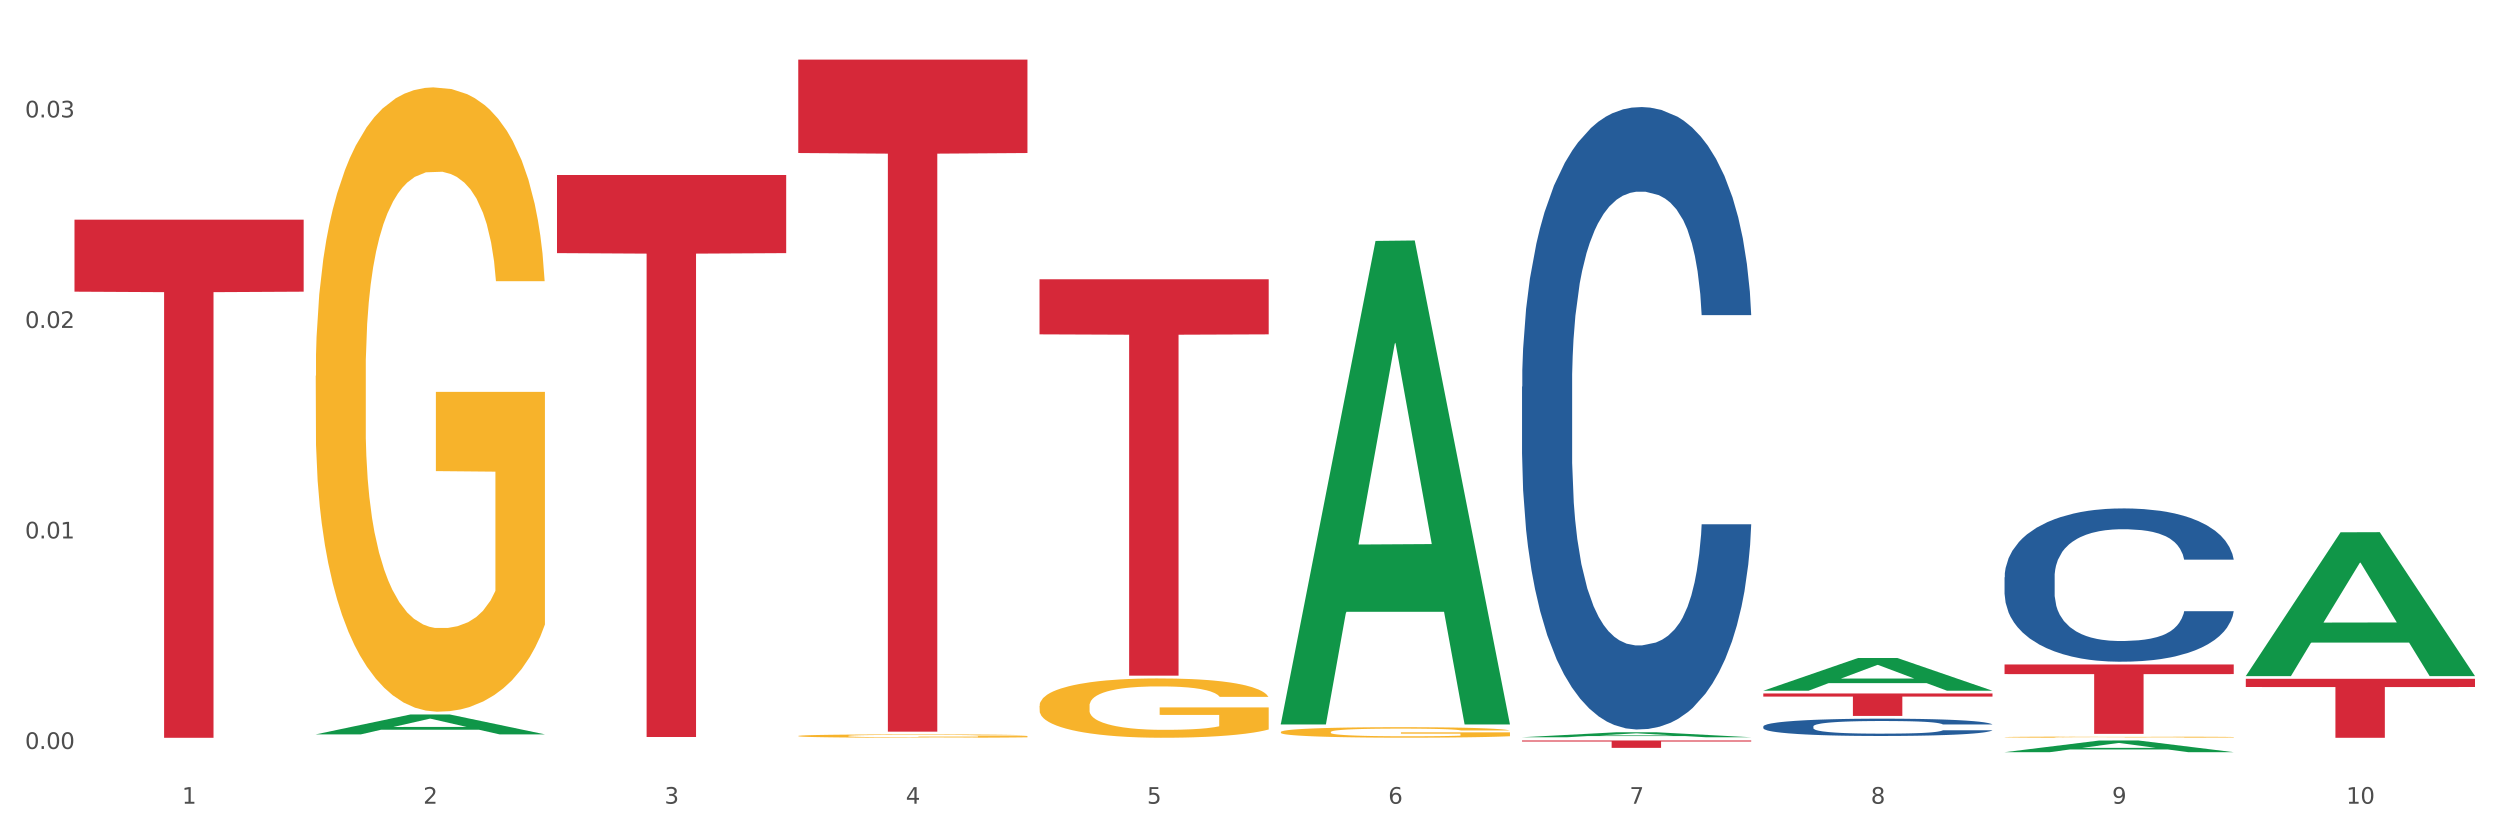 <?xml version="1.0" encoding="utf-8" standalone="no"?>
<!DOCTYPE svg PUBLIC "-//W3C//DTD SVG 1.1//EN"
  "http://www.w3.org/Graphics/SVG/1.1/DTD/svg11.dtd">
<svg xmlns:xlink="http://www.w3.org/1999/xlink" width="1080pt" height="360pt" viewBox="0 0 1080 360" xmlns="http://www.w3.org/2000/svg" version="1.1">
 <rect x="0" y="0" width="1080" height="360" fill="#333333" stroke="none"/>
 <defs>
  <style type="text/css">*{stroke-linejoin: round; stroke-linecap: butt}</style>
 </defs>
 <g id="figure_1">
  <g id="patch_1">
   <path d="M 0 360 
L 1080 360 
L 1080 0 
L 0 0 
z
" style="fill: #ffffff; stroke: #ffffff; stroke-linejoin: miter"/>
  </g>
  <g id="axes_1">
   <g id="matplotlib.axis_1">
    <g id="xtick_1">
     <g id="text_1">
      <!-- 1 -->
      <g style="fill: #4d4d4d" transform="translate(78.627 347.204) scale(0.096 -0.096)">
       <defs>
        <path id="DejaVuSans-31" d="M 794 531 
L 1825 531 
L 1825 4091 
L 703 3866 
L 703 4441 
L 1819 4666 
L 2450 4666 
L 2450 531 
L 3481 531 
L 3481 0 
L 794 0 
L 794 531 
z
" transform="scale(0.016)"/>
       </defs>
       <use xlink:href="#DejaVuSans-31"/>
      </g>
     </g>
    </g>
    <g id="xtick_2">
     <g id="text_2">
      <!-- 2 -->
      <g style="fill: #4d4d4d" transform="translate(182.851 347.204) scale(0.096 -0.096)">
       <defs>
        <path id="DejaVuSans-32" d="M 1228 531 
L 3431 531 
L 3431 0 
L 469 0 
L 469 531 
Q 828 903 1448 1529 
Q 2069 2156 2228 2338 
Q 2531 2678 2651 2914 
Q 2772 3150 2772 3378 
Q 2772 3750 2511 3984 
Q 2250 4219 1831 4219 
Q 1534 4219 1204 4116 
Q 875 4013 500 3803 
L 500 4441 
Q 881 4594 1212 4672 
Q 1544 4750 1819 4750 
Q 2544 4750 2975 4387 
Q 3406 4025 3406 3419 
Q 3406 3131 3298 2873 
Q 3191 2616 2906 2266 
Q 2828 2175 2409 1742 
Q 1991 1309 1228 531 
z
" transform="scale(0.016)"/>
       </defs>
       <use xlink:href="#DejaVuSans-32"/>
      </g>
     </g>
    </g>
    <g id="xtick_3">
     <g id="text_3">
      <!-- 3 -->
      <g style="fill: #4d4d4d" transform="translate(287.074 347.204) scale(0.096 -0.096)">
       <defs>
        <path id="DejaVuSans-33" d="M 2597 2516 
Q 3050 2419 3304 2112 
Q 3559 1806 3559 1356 
Q 3559 666 3084 287 
Q 2609 -91 1734 -91 
Q 1441 -91 1130 -33 
Q 819 25 488 141 
L 488 750 
Q 750 597 1062 519 
Q 1375 441 1716 441 
Q 2309 441 2620 675 
Q 2931 909 2931 1356 
Q 2931 1769 2642 2001 
Q 2353 2234 1838 2234 
L 1294 2234 
L 1294 2753 
L 1863 2753 
Q 2328 2753 2575 2939 
Q 2822 3125 2822 3475 
Q 2822 3834 2567 4026 
Q 2313 4219 1838 4219 
Q 1578 4219 1281 4162 
Q 984 4106 628 3988 
L 628 4550 
Q 988 4650 1302 4700 
Q 1616 4750 1894 4750 
Q 2613 4750 3031 4423 
Q 3450 4097 3450 3541 
Q 3450 3153 3228 2886 
Q 3006 2619 2597 2516 
z
" transform="scale(0.016)"/>
       </defs>
       <use xlink:href="#DejaVuSans-33"/>
      </g>
     </g>
    </g>
    <g id="xtick_4">
     <g id="text_4">
      <!-- 4 -->
      <g style="fill: #4d4d4d" transform="translate(391.298 347.204) scale(0.096 -0.096)">
       <defs>
        <path id="DejaVuSans-34" d="M 2419 4116 
L 825 1625 
L 2419 1625 
L 2419 4116 
z
M 2253 4666 
L 3047 4666 
L 3047 1625 
L 3713 1625 
L 3713 1100 
L 3047 1100 
L 3047 0 
L 2419 0 
L 2419 1100 
L 313 1100 
L 313 1709 
L 2253 4666 
z
" transform="scale(0.016)"/>
       </defs>
       <use xlink:href="#DejaVuSans-34"/>
      </g>
     </g>
    </g>
    <g id="xtick_5">
     <g id="text_5">
      <!-- 5 -->
      <g style="fill: #4d4d4d" transform="translate(495.522 347.204) scale(0.096 -0.096)">
       <defs>
        <path id="DejaVuSans-35" d="M 691 4666 
L 3169 4666 
L 3169 4134 
L 1269 4134 
L 1269 2991 
Q 1406 3038 1543 3061 
Q 1681 3084 1819 3084 
Q 2600 3084 3056 2656 
Q 3513 2228 3513 1497 
Q 3513 744 3044 326 
Q 2575 -91 1722 -91 
Q 1428 -91 1123 -41 
Q 819 9 494 109 
L 494 744 
Q 775 591 1075 516 
Q 1375 441 1709 441 
Q 2250 441 2565 725 
Q 2881 1009 2881 1497 
Q 2881 1984 2565 2268 
Q 2250 2553 1709 2553 
Q 1456 2553 1204 2497 
Q 953 2441 691 2322 
L 691 4666 
z
" transform="scale(0.016)"/>
       </defs>
       <use xlink:href="#DejaVuSans-35"/>
      </g>
     </g>
    </g>
    <g id="xtick_6">
     <g id="text_6">
      <!-- 6 -->
      <g style="fill: #4d4d4d" transform="translate(599.745 347.204) scale(0.096 -0.096)">
       <defs>
        <path id="DejaVuSans-36" d="M 2113 2584 
Q 1688 2584 1439 2293 
Q 1191 2003 1191 1497 
Q 1191 994 1439 701 
Q 1688 409 2113 409 
Q 2538 409 2786 701 
Q 3034 994 3034 1497 
Q 3034 2003 2786 2293 
Q 2538 2584 2113 2584 
z
M 3366 4563 
L 3366 3988 
Q 3128 4100 2886 4159 
Q 2644 4219 2406 4219 
Q 1781 4219 1451 3797 
Q 1122 3375 1075 2522 
Q 1259 2794 1537 2939 
Q 1816 3084 2150 3084 
Q 2853 3084 3261 2657 
Q 3669 2231 3669 1497 
Q 3669 778 3244 343 
Q 2819 -91 2113 -91 
Q 1303 -91 875 529 
Q 447 1150 447 2328 
Q 447 3434 972 4092 
Q 1497 4750 2381 4750 
Q 2619 4750 2861 4703 
Q 3103 4656 3366 4563 
z
" transform="scale(0.016)"/>
       </defs>
       <use xlink:href="#DejaVuSans-36"/>
      </g>
     </g>
    </g>
    <g id="xtick_7">
     <g id="text_7">
      <!-- 7 -->
      <g style="fill: #4d4d4d" transform="translate(703.969 347.204) scale(0.096 -0.096)">
       <defs>
        <path id="DejaVuSans-37" d="M 525 4666 
L 3525 4666 
L 3525 4397 
L 1831 0 
L 1172 0 
L 2766 4134 
L 525 4134 
L 525 4666 
z
" transform="scale(0.016)"/>
       </defs>
       <use xlink:href="#DejaVuSans-37"/>
      </g>
     </g>
    </g>
    <g id="xtick_8">
     <g id="text_8">
      <!-- 8 -->
      <g style="fill: #4d4d4d" transform="translate(808.193 347.204) scale(0.096 -0.096)">
       <defs>
        <path id="DejaVuSans-38" d="M 2034 2216 
Q 1584 2216 1326 1975 
Q 1069 1734 1069 1313 
Q 1069 891 1326 650 
Q 1584 409 2034 409 
Q 2484 409 2743 651 
Q 3003 894 3003 1313 
Q 3003 1734 2745 1975 
Q 2488 2216 2034 2216 
z
M 1403 2484 
Q 997 2584 770 2862 
Q 544 3141 544 3541 
Q 544 4100 942 4425 
Q 1341 4750 2034 4750 
Q 2731 4750 3128 4425 
Q 3525 4100 3525 3541 
Q 3525 3141 3298 2862 
Q 3072 2584 2669 2484 
Q 3125 2378 3379 2068 
Q 3634 1759 3634 1313 
Q 3634 634 3220 271 
Q 2806 -91 2034 -91 
Q 1263 -91 848 271 
Q 434 634 434 1313 
Q 434 1759 690 2068 
Q 947 2378 1403 2484 
z
M 1172 3481 
Q 1172 3119 1398 2916 
Q 1625 2713 2034 2713 
Q 2441 2713 2670 2916 
Q 2900 3119 2900 3481 
Q 2900 3844 2670 4047 
Q 2441 4250 2034 4250 
Q 1625 4250 1398 4047 
Q 1172 3844 1172 3481 
z
" transform="scale(0.016)"/>
       </defs>
       <use xlink:href="#DejaVuSans-38"/>
      </g>
     </g>
    </g>
    <g id="xtick_9">
     <g id="text_9">
      <!-- 9 -->
      <g style="fill: #4d4d4d" transform="translate(912.416 347.204) scale(0.096 -0.096)">
       <defs>
        <path id="DejaVuSans-39" d="M 703 97 
L 703 672 
Q 941 559 1184 500 
Q 1428 441 1663 441 
Q 2288 441 2617 861 
Q 2947 1281 2994 2138 
Q 2813 1869 2534 1725 
Q 2256 1581 1919 1581 
Q 1219 1581 811 2004 
Q 403 2428 403 3163 
Q 403 3881 828 4315 
Q 1253 4750 1959 4750 
Q 2769 4750 3195 4129 
Q 3622 3509 3622 2328 
Q 3622 1225 3098 567 
Q 2575 -91 1691 -91 
Q 1453 -91 1209 -44 
Q 966 3 703 97 
z
M 1959 2075 
Q 2384 2075 2632 2365 
Q 2881 2656 2881 3163 
Q 2881 3666 2632 3958 
Q 2384 4250 1959 4250 
Q 1534 4250 1286 3958 
Q 1038 3666 1038 3163 
Q 1038 2656 1286 2365 
Q 1534 2075 1959 2075 
z
" transform="scale(0.016)"/>
       </defs>
       <use xlink:href="#DejaVuSans-39"/>
      </g>
     </g>
    </g>
    <g id="xtick_10">
     <g id="text_10">
      <!-- 10 -->
      <g style="fill: #4d4d4d" transform="translate(1013.586 347.204) scale(0.096 -0.096)">
       <defs>
        <path id="DejaVuSans-30" d="M 2034 4250 
Q 1547 4250 1301 3770 
Q 1056 3291 1056 2328 
Q 1056 1369 1301 889 
Q 1547 409 2034 409 
Q 2525 409 2770 889 
Q 3016 1369 3016 2328 
Q 3016 3291 2770 3770 
Q 2525 4250 2034 4250 
z
M 2034 4750 
Q 2819 4750 3233 4129 
Q 3647 3509 3647 2328 
Q 3647 1150 3233 529 
Q 2819 -91 2034 -91 
Q 1250 -91 836 529 
Q 422 1150 422 2328 
Q 422 3509 836 4129 
Q 1250 4750 2034 4750 
z
" transform="scale(0.016)"/>
       </defs>
       <use xlink:href="#DejaVuSans-31"/>
       <use xlink:href="#DejaVuSans-30" transform="translate(63.623 0)"/>
      </g>
     </g>
    </g>
    <g id="xtick_11"/>
    <g id="xtick_12"/>
    <g id="xtick_13"/>
    <g id="xtick_14"/>
    <g id="xtick_15"/>
    <g id="xtick_16"/>
    <g id="xtick_17"/>
    <g id="xtick_18"/>
    <g id="xtick_19"/>
   </g>
   <g id="matplotlib.axis_2">
    <g id="ytick_1">
     <g id="text_11">
      <!-- 0.00 -->
      <g style="fill: #4d4d4d" transform="translate(10.8 323.541) scale(0.096 -0.096)">
       <defs>
        <path id="DejaVuSans-2e" d="M 684 794 
L 1344 794 
L 1344 0 
L 684 0 
L 684 794 
z
" transform="scale(0.016)"/>
       </defs>
       <use xlink:href="#DejaVuSans-30"/>
       <use xlink:href="#DejaVuSans-2e" transform="translate(63.623 0)"/>
       <use xlink:href="#DejaVuSans-30" transform="translate(95.41 0)"/>
       <use xlink:href="#DejaVuSans-30" transform="translate(159.033 0)"/>
      </g>
     </g>
    </g>
    <g id="ytick_2">
     <g id="text_12">
      <!-- 0.01 -->
      <g style="fill: #4d4d4d" transform="translate(10.8 232.604) scale(0.096 -0.096)">
       <use xlink:href="#DejaVuSans-30"/>
       <use xlink:href="#DejaVuSans-2e" transform="translate(63.623 0)"/>
       <use xlink:href="#DejaVuSans-30" transform="translate(95.41 0)"/>
       <use xlink:href="#DejaVuSans-31" transform="translate(159.033 0)"/>
      </g>
     </g>
    </g>
    <g id="ytick_3">
     <g id="text_13">
      <!-- 0.02 -->
      <g style="fill: #4d4d4d" transform="translate(10.8 141.668) scale(0.096 -0.096)">
       <use xlink:href="#DejaVuSans-30"/>
       <use xlink:href="#DejaVuSans-2e" transform="translate(63.623 0)"/>
       <use xlink:href="#DejaVuSans-30" transform="translate(95.41 0)"/>
       <use xlink:href="#DejaVuSans-32" transform="translate(159.033 0)"/>
      </g>
     </g>
    </g>
    <g id="ytick_4">
     <g id="text_14">
      <!-- 0.03 -->
      <g style="fill: #4d4d4d" transform="translate(10.8 50.732) scale(0.096 -0.096)">
       <use xlink:href="#DejaVuSans-30"/>
       <use xlink:href="#DejaVuSans-2e" transform="translate(63.623 0)"/>
       <use xlink:href="#DejaVuSans-30" transform="translate(95.41 0)"/>
       <use xlink:href="#DejaVuSans-33" transform="translate(159.033 0)"/>
      </g>
     </g>
    </g>
    <g id="ytick_5"/>
    <g id="ytick_6"/>
    <g id="ytick_7"/>
   </g>
   <g id="PolyCollection_1">
    <path d="M 136.399 317.238 
L 136.501 317.23 
L 177.331 308.649 
L 194.275 308.64 
L 235.411 317.254 
L 215.813 317.254 
L 206.932 315.249 
L 164.775 315.249 
L 164.469 315.281 
L 155.895 317.254 
L 136.399 317.254 
L 136.399 317.238 
L 170.083 314.051 
L 201.624 314.043 
L 186.007 310.476 
L 185.803 310.46 
L 185.599 310.485 
L 169.981 314.043 
L 170.083 314.051 
L 136.399 317.238 
z
" clip-path="url(#pc85b52cfca)" style="fill: #109648"/>
    <path d="M 449.069 304.926 
L 449.186 304.903 
L 449.186 304.06 
L 449.42 303.334 
L 450.589 301.578 
L 452.343 300.126 
L 453.628 299.354 
L 454.914 298.721 
L 456.434 298.089 
L 458.304 297.434 
L 461.694 296.474 
L 463.799 295.982 
L 466.37 295.467 
L 471.046 294.718 
L 474.436 294.296 
L 477.943 293.945 
L 483.671 293.523 
L 487.412 293.336 
L 491.386 293.196 
L 496.179 293.102 
L 499.803 293.079 
L 507.752 293.149 
L 514.532 293.36 
L 517.805 293.523 
L 522.014 293.804 
L 524.235 293.992 
L 527.859 294.366 
L 531.599 294.858 
L 534.171 295.28 
L 538.029 296.076 
L 540.951 296.872 
L 543.64 297.855 
L 545.043 298.534 
L 546.095 299.166 
L 547.03 299.892 
L 547.965 301.039 
L 526.923 301.039 
L 526.105 300.22 
L 524.819 299.447 
L 522.949 298.698 
L 521.312 298.23 
L 518.507 297.644 
L 515.935 297.27 
L 513.246 296.989 
L 509.973 296.755 
L 507.401 296.638 
L 503.778 296.544 
L 496.647 296.567 
L 491.854 296.755 
L 488.581 296.989 
L 486.477 297.199 
L 484.606 297.434 
L 482.502 297.761 
L 480.047 298.253 
L 478.294 298.698 
L 476.54 299.26 
L 475.138 299.822 
L 473.852 300.477 
L 472.8 301.18 
L 471.981 301.906 
L 471.28 302.795 
L 470.696 304.27 
L 470.696 307.478 
L 470.929 308.204 
L 471.514 309.164 
L 472.215 309.89 
L 473.384 310.756 
L 474.436 311.341 
L 476.424 312.184 
L 478.645 312.887 
L 480.398 313.332 
L 482.152 313.706 
L 485.191 314.221 
L 488.581 314.643 
L 491.503 314.9 
L 495.478 315.134 
L 498.167 315.228 
L 500.505 315.275 
L 506.232 315.275 
L 510.324 315.205 
L 514.883 315.041 
L 518.39 314.83 
L 521.312 314.573 
L 524.585 314.151 
L 526.69 313.753 
L 526.69 308.86 
L 500.972 308.836 
L 500.972 305.582 
L 548.082 305.582 
L 548.082 315.134 
L 546.095 315.626 
L 543.874 316.071 
L 541.536 316.469 
L 538.029 316.961 
L 533.82 317.429 
L 530.08 317.757 
L 526.105 318.038 
L 521.429 318.295 
L 515.351 318.529 
L 511.61 318.623 
L 506.934 318.693 
L 501.44 318.717 
L 496.647 318.67 
L 491.971 318.553 
L 487.061 318.342 
L 482.268 318.038 
L 478.645 317.733 
L 475.021 317.359 
L 471.163 316.867 
L 468.124 316.399 
L 465.786 315.977 
L 463.214 315.439 
L 460.409 314.736 
L 458.304 314.104 
L 456.434 313.449 
L 454.447 312.606 
L 453.044 311.88 
L 451.641 310.967 
L 450.823 310.288 
L 449.888 309.234 
L 449.186 307.759 
L 449.069 304.926 
z
" clip-path="url(#pc85b52cfca)" style="fill: #f7b32b"/>
    <path d="M 553.293 316.243 
L 553.41 316.239 
L 553.41 316.09 
L 553.644 315.962 
L 554.813 315.652 
L 556.566 315.396 
L 557.852 315.259 
L 559.138 315.147 
L 560.658 315.036 
L 562.528 314.92 
L 565.918 314.75 
L 568.022 314.664 
L 570.594 314.573 
L 575.27 314.44 
L 578.66 314.366 
L 582.167 314.304 
L 587.895 314.229 
L 591.636 314.196 
L 595.61 314.171 
L 600.403 314.155 
L 604.027 314.151 
L 611.976 314.163 
L 618.756 314.2 
L 622.029 314.229 
L 626.237 314.279 
L 628.458 314.312 
L 632.082 314.378 
L 635.823 314.465 
L 638.395 314.539 
L 642.252 314.68 
L 645.175 314.821 
L 647.863 314.994 
L 649.266 315.114 
L 650.318 315.226 
L 651.253 315.354 
L 652.189 315.557 
L 631.147 315.557 
L 630.329 315.412 
L 629.043 315.276 
L 627.173 315.143 
L 625.536 315.061 
L 622.73 314.957 
L 620.159 314.891 
L 617.47 314.841 
L 614.197 314.8 
L 611.625 314.779 
L 608.001 314.763 
L 600.87 314.767 
L 596.078 314.8 
L 592.805 314.841 
L 590.7 314.879 
L 588.83 314.92 
L 586.726 314.978 
L 584.271 315.065 
L 582.518 315.143 
L 580.764 315.243 
L 579.361 315.342 
L 578.075 315.458 
L 577.023 315.582 
L 576.205 315.71 
L 575.504 315.867 
L 574.919 316.128 
L 574.919 316.694 
L 575.153 316.822 
L 575.737 316.992 
L 576.439 317.12 
L 577.608 317.273 
L 578.66 317.377 
L 580.647 317.526 
L 582.868 317.65 
L 584.622 317.728 
L 586.375 317.794 
L 589.415 317.885 
L 592.805 317.96 
L 595.727 318.005 
L 599.702 318.047 
L 602.39 318.063 
L 604.728 318.072 
L 610.456 318.072 
L 614.548 318.059 
L 619.107 318.03 
L 622.613 317.993 
L 625.536 317.947 
L 628.809 317.873 
L 630.913 317.803 
L 630.913 316.938 
L 605.196 316.934 
L 605.196 316.359 
L 652.306 316.359 
L 652.306 318.047 
L 650.318 318.134 
L 648.097 318.212 
L 645.759 318.282 
L 642.252 318.369 
L 638.044 318.452 
L 634.303 318.51 
L 630.329 318.56 
L 625.653 318.605 
L 619.574 318.646 
L 615.833 318.663 
L 611.158 318.675 
L 605.663 318.68 
L 600.87 318.671 
L 596.195 318.651 
L 591.285 318.613 
L 586.492 318.56 
L 582.868 318.506 
L 579.244 318.44 
L 575.387 318.353 
L 572.347 318.27 
L 570.009 318.196 
L 567.438 318.101 
L 564.632 317.976 
L 562.528 317.865 
L 560.658 317.749 
L 558.67 317.6 
L 557.268 317.472 
L 555.865 317.311 
L 555.047 317.191 
L 554.111 317.004 
L 553.41 316.744 
L 553.293 316.243 
z
" clip-path="url(#pc85b52cfca)" style="fill: #f7b32b"/>
    <path d="M 865.964 318.442 
L 866.081 318.441 
L 866.081 318.425 
L 866.315 318.41 
L 867.484 318.375 
L 869.237 318.346 
L 870.523 318.331 
L 871.809 318.318 
L 873.329 318.306 
L 875.199 318.293 
L 878.589 318.273 
L 880.693 318.264 
L 883.265 318.253 
L 887.941 318.238 
L 891.331 318.23 
L 894.838 318.223 
L 900.566 318.215 
L 904.306 318.211 
L 908.281 318.208 
L 913.074 318.206 
L 916.698 318.206 
L 924.647 318.207 
L 931.427 318.211 
L 934.7 318.215 
L 938.908 318.22 
L 941.129 318.224 
L 944.753 318.231 
L 948.494 318.241 
L 951.066 318.25 
L 954.923 318.266 
L 957.846 318.281 
L 960.534 318.301 
L 961.937 318.315 
L 962.989 318.327 
L 963.924 318.342 
L 964.859 318.364 
L 943.818 318.364 
L 943 318.348 
L 941.714 318.333 
L 939.843 318.318 
L 938.207 318.308 
L 935.401 318.297 
L 932.829 318.289 
L 930.141 318.284 
L 926.868 318.279 
L 924.296 318.277 
L 920.672 318.275 
L 913.541 318.275 
L 908.749 318.279 
L 905.475 318.284 
L 903.371 318.288 
L 901.501 318.293 
L 899.397 318.299 
L 896.942 318.309 
L 895.188 318.318 
L 893.435 318.329 
L 892.032 318.34 
L 890.746 318.353 
L 889.694 318.367 
L 888.876 318.382 
L 888.175 318.399 
L 887.59 318.429 
L 887.59 318.493 
L 887.824 318.507 
L 888.408 318.526 
L 889.11 318.541 
L 890.279 318.558 
L 891.331 318.57 
L 893.318 318.587 
L 895.539 318.601 
L 897.293 318.609 
L 899.046 318.617 
L 902.085 318.627 
L 905.475 318.636 
L 908.398 318.641 
L 912.372 318.645 
L 915.061 318.647 
L 917.399 318.648 
L 923.127 318.648 
L 927.218 318.647 
L 931.777 318.644 
L 935.284 318.639 
L 938.207 318.634 
L 941.48 318.626 
L 943.584 318.618 
L 943.584 318.52 
L 917.867 318.52 
L 917.867 318.455 
L 964.976 318.455 
L 964.976 318.645 
L 962.989 318.655 
L 960.768 318.664 
L 958.43 318.672 
L 954.923 318.682 
L 950.715 318.691 
L 946.974 318.698 
L 943 318.703 
L 938.324 318.708 
L 932.245 318.713 
L 928.504 318.715 
L 923.828 318.716 
L 918.334 318.717 
L 913.541 318.716 
L 908.865 318.714 
L 903.956 318.709 
L 899.163 318.703 
L 895.539 318.697 
L 891.915 318.69 
L 888.058 318.68 
L 885.018 318.671 
L 882.68 318.662 
L 880.109 318.651 
L 877.303 318.637 
L 875.199 318.625 
L 873.329 318.612 
L 871.341 318.595 
L 869.938 318.581 
L 868.536 318.562 
L 867.717 318.549 
L 866.782 318.528 
L 866.081 318.498 
L 865.964 318.442 
z
" clip-path="url(#pc85b52cfca)" style="fill: #f7b32b"/>
    <path d="M 32.175 94.901 
L 131.187 94.901 
L 131.187 126.004 
L 92.239 126.214 
L 92.239 318.717 
L 70.888 318.717 
L 70.888 126.214 
L 32.175 126.004 
L 32.175 95.111 
L 32.175 94.901 
z
" clip-path="url(#pc85b52cfca)" style="fill: #d62839"/>
    <path d="M 240.622 75.605 
L 339.635 75.605 
L 339.635 109.343 
L 300.687 109.571 
L 300.687 318.385 
L 279.336 318.385 
L 279.336 109.571 
L 240.622 109.343 
L 240.622 75.833 
L 240.622 75.605 
z
" clip-path="url(#pc85b52cfca)" style="fill: #d62839"/>
    <path d="M 344.846 25.759 
L 443.858 25.759 
L 443.858 66.105 
L 404.91 66.377 
L 404.91 316.082 
L 383.559 316.082 
L 383.559 66.377 
L 344.846 66.105 
L 344.846 26.032 
L 344.846 25.759 
z
" clip-path="url(#pc85b52cfca)" style="fill: #d62839"/>
    <path d="M 449.069 120.64 
L 548.082 120.64 
L 548.082 144.44 
L 509.134 144.601 
L 509.134 291.902 
L 487.783 291.902 
L 487.783 144.601 
L 449.069 144.44 
L 449.069 120.801 
L 449.069 120.64 
z
" clip-path="url(#pc85b52cfca)" style="fill: #d62839"/>
    <path d="M 657.517 319.893 
L 756.529 319.893 
L 756.529 320.334 
L 717.581 320.337 
L 717.581 323.065 
L 696.23 323.065 
L 696.23 320.337 
L 657.517 320.334 
L 657.517 319.896 
L 657.517 319.893 
z
" clip-path="url(#pc85b52cfca)" style="fill: #d62839"/>
    <path d="M 761.74 299.586 
L 860.753 299.586 
L 860.753 300.935 
L 821.805 300.944 
L 821.805 309.287 
L 800.454 309.287 
L 800.454 300.944 
L 761.74 300.935 
L 761.74 299.596 
L 761.74 299.586 
z
" clip-path="url(#pc85b52cfca)" style="fill: #d62839"/>
    <path d="M 865.964 287.044 
L 964.976 287.044 
L 964.976 291.211 
L 926.028 291.239 
L 926.028 317.029 
L 904.677 317.029 
L 904.677 291.239 
L 865.964 291.211 
L 865.964 287.072 
L 865.964 287.044 
z
" clip-path="url(#pc85b52cfca)" style="fill: #d62839"/>
    <path d="M 970.188 293.256 
L 1069.2 293.256 
L 1069.2 296.794 
L 1030.252 296.818 
L 1030.252 318.717 
L 1008.901 318.717 
L 1008.901 296.818 
L 970.188 296.794 
L 970.188 293.28 
L 970.188 293.256 
z
" clip-path="url(#pc85b52cfca)" style="fill: #d62839"/>
    <path d="M 865.964 249.393 
L 866.081 249.333 
L 866.081 247.639 
L 866.432 245.341 
L 867.719 241.106 
L 869.358 237.901 
L 872.167 234.15 
L 873.688 232.578 
L 875.678 230.823 
L 879.774 227.98 
L 884.456 225.561 
L 887.733 224.23 
L 890.19 223.383 
L 895.691 221.871 
L 898.851 221.206 
L 902.128 220.661 
L 904.937 220.298 
L 909.618 219.875 
L 913.364 219.694 
L 917.694 219.633 
L 921.322 219.694 
L 926.12 219.936 
L 933.143 220.661 
L 935.834 221.085 
L 939.463 221.811 
L 943.208 222.778 
L 946.251 223.746 
L 949.762 225.138 
L 953.39 226.952 
L 956.901 229.251 
L 959.359 231.368 
L 961.348 233.606 
L 963.104 236.328 
L 964.391 239.292 
L 964.976 241.772 
L 943.559 241.772 
L 942.974 239.534 
L 941.803 237.114 
L 940.633 235.481 
L 939.346 234.15 
L 937.356 232.638 
L 935.6 231.67 
L 932.674 230.521 
L 929.983 229.795 
L 927.759 229.372 
L 925.067 229.009 
L 919.332 228.646 
L 915.236 228.646 
L 912.661 228.767 
L 909.501 229.069 
L 906.81 229.493 
L 903.65 230.219 
L 901.192 231.005 
L 898.734 232.033 
L 897.33 232.759 
L 895.223 234.09 
L 893.819 235.179 
L 891.946 237.054 
L 890.893 238.384 
L 889.02 241.832 
L 888.201 244.373 
L 887.85 246.127 
L 887.616 248.063 
L 887.616 257.499 
L 888.318 261.733 
L 888.903 263.547 
L 889.839 265.604 
L 891.595 268.266 
L 894.17 270.867 
L 896.861 272.742 
L 899.085 273.891 
L 901.192 274.738 
L 903.298 275.403 
L 905.873 276.008 
L 907.98 276.371 
L 911.14 276.734 
L 914.885 276.915 
L 917.811 276.915 
L 923.78 276.613 
L 926.472 276.31 
L 929.046 275.887 
L 931.855 275.222 
L 934.079 274.496 
L 935.366 273.951 
L 937.473 272.802 
L 939.111 271.592 
L 940.516 270.201 
L 941.452 268.991 
L 942.505 267.177 
L 943.325 265.12 
L 943.559 264.031 
L 964.976 264.031 
L 964.508 266.209 
L 963.689 268.326 
L 962.05 271.169 
L 960.763 272.802 
L 958.773 274.798 
L 956.667 276.492 
L 953.741 278.367 
L 951.049 279.758 
L 948.24 280.968 
L 945.197 282.057 
L 939.697 283.569 
L 937.707 283.992 
L 933.494 284.718 
L 930.217 285.142 
L 925.418 285.565 
L 920.503 285.807 
L 915.353 285.868 
L 910.789 285.747 
L 905.756 285.384 
L 902.596 285.021 
L 899.085 284.476 
L 894.989 283.63 
L 891.127 282.601 
L 887.499 281.391 
L 884.105 280 
L 880.945 278.428 
L 876.848 275.827 
L 873.805 273.286 
L 871.582 270.927 
L 870.06 268.931 
L 868.539 266.39 
L 867.719 264.636 
L 866.432 260.402 
L 865.964 256.47 
L 865.964 249.393 
z
" clip-path="url(#pc85b52cfca)" style="fill: #255c99"/>
    <path d="M 761.74 313.824 
L 761.857 313.817 
L 761.857 313.626 
L 762.208 313.366 
L 763.496 312.888 
L 765.134 312.526 
L 767.943 312.103 
L 769.465 311.925 
L 771.454 311.727 
L 775.551 311.406 
L 780.232 311.133 
L 783.509 310.983 
L 785.967 310.887 
L 791.467 310.716 
L 794.627 310.641 
L 797.904 310.58 
L 800.713 310.539 
L 805.395 310.491 
L 809.14 310.47 
L 813.47 310.464 
L 817.098 310.47 
L 821.897 310.498 
L 828.919 310.58 
L 831.611 310.628 
L 835.239 310.71 
L 838.984 310.819 
L 842.027 310.928 
L 845.538 311.085 
L 849.166 311.29 
L 852.677 311.55 
L 855.135 311.789 
L 857.125 312.041 
L 858.88 312.349 
L 860.168 312.683 
L 860.753 312.964 
L 839.335 312.964 
L 838.75 312.711 
L 837.58 312.438 
L 836.409 312.253 
L 835.122 312.103 
L 833.132 311.932 
L 831.377 311.823 
L 828.451 311.693 
L 825.759 311.611 
L 823.535 311.563 
L 820.843 311.522 
L 815.109 311.481 
L 811.012 311.481 
L 808.438 311.495 
L 805.278 311.529 
L 802.586 311.577 
L 799.426 311.659 
L 796.968 311.748 
L 794.51 311.864 
L 793.106 311.946 
L 790.999 312.096 
L 789.595 312.219 
L 787.722 312.431 
L 786.669 312.581 
L 784.796 312.97 
L 783.977 313.257 
L 783.626 313.455 
L 783.392 313.674 
L 783.392 314.739 
L 784.094 315.217 
L 784.679 315.422 
L 785.616 315.655 
L 787.371 315.955 
L 789.946 316.249 
L 792.638 316.461 
L 794.862 316.59 
L 796.968 316.686 
L 799.075 316.761 
L 801.65 316.829 
L 803.756 316.87 
L 806.916 316.911 
L 810.661 316.932 
L 813.587 316.932 
L 819.556 316.898 
L 822.248 316.864 
L 824.823 316.816 
L 827.632 316.741 
L 829.855 316.659 
L 831.143 316.597 
L 833.249 316.467 
L 834.888 316.331 
L 836.292 316.174 
L 837.229 316.037 
L 838.282 315.832 
L 839.101 315.6 
L 839.335 315.477 
L 860.753 315.477 
L 860.285 315.723 
L 859.465 315.962 
L 857.827 316.283 
L 856.539 316.467 
L 854.55 316.693 
L 852.443 316.884 
L 849.517 317.096 
L 846.825 317.253 
L 844.017 317.39 
L 840.974 317.512 
L 835.473 317.683 
L 833.483 317.731 
L 829.27 317.813 
L 825.993 317.861 
L 821.195 317.909 
L 816.279 317.936 
L 811.13 317.943 
L 806.565 317.929 
L 801.533 317.888 
L 798.373 317.847 
L 794.862 317.786 
L 790.765 317.69 
L 786.903 317.574 
L 783.275 317.437 
L 779.881 317.28 
L 776.721 317.103 
L 772.625 316.809 
L 769.582 316.522 
L 767.358 316.256 
L 765.837 316.03 
L 764.315 315.743 
L 763.496 315.545 
L 762.208 315.067 
L 761.74 314.623 
L 761.74 313.824 
z
" clip-path="url(#pc85b52cfca)" style="fill: #255c99"/>
    <path d="M 657.517 167.067 
L 657.634 166.822 
L 657.634 159.946 
L 657.985 150.614 
L 659.272 133.423 
L 660.911 120.407 
L 663.72 105.182 
L 665.241 98.797 
L 667.231 91.675 
L 671.327 80.133 
L 676.008 70.309 
L 679.285 64.907 
L 681.743 61.469 
L 687.244 55.329 
L 690.404 52.628 
L 693.681 50.418 
L 696.49 48.944 
L 701.171 47.225 
L 704.916 46.488 
L 709.247 46.243 
L 712.875 46.488 
L 717.673 47.471 
L 724.695 50.418 
L 727.387 52.137 
L 731.015 55.084 
L 734.76 59.013 
L 737.803 62.942 
L 741.314 68.59 
L 744.943 75.958 
L 748.454 85.29 
L 750.911 93.885 
L 752.901 102.971 
L 754.657 114.022 
L 755.944 126.056 
L 756.529 136.124 
L 735.112 136.124 
L 734.526 127.038 
L 733.356 117.215 
L 732.186 110.584 
L 730.898 105.182 
L 728.909 99.042 
L 727.153 95.113 
L 724.227 90.447 
L 721.535 87.5 
L 719.312 85.781 
L 716.62 84.307 
L 710.885 82.834 
L 706.789 82.834 
L 704.214 83.325 
L 701.054 84.553 
L 698.362 86.272 
L 695.202 89.219 
L 692.745 92.412 
L 690.287 96.586 
L 688.882 99.533 
L 686.776 104.936 
L 685.371 109.356 
L 683.499 116.969 
L 682.445 122.372 
L 680.573 136.37 
L 679.754 146.684 
L 679.402 153.806 
L 679.168 161.665 
L 679.168 199.975 
L 679.871 217.165 
L 680.456 224.533 
L 681.392 232.882 
L 683.148 243.688 
L 685.722 254.248 
L 688.414 261.861 
L 690.638 266.527 
L 692.745 269.965 
L 694.851 272.666 
L 697.426 275.122 
L 699.533 276.595 
L 702.693 278.069 
L 706.438 278.805 
L 709.364 278.805 
L 715.332 277.578 
L 718.024 276.35 
L 720.599 274.631 
L 723.408 271.929 
L 725.632 268.982 
L 726.919 266.772 
L 729.026 262.106 
L 730.664 257.195 
L 732.069 251.546 
L 733.005 246.635 
L 734.058 239.267 
L 734.877 230.918 
L 735.112 226.497 
L 756.529 226.497 
L 756.061 235.338 
L 755.242 243.933 
L 753.603 255.476 
L 752.316 262.106 
L 750.326 270.21 
L 748.22 277.086 
L 745.294 284.699 
L 742.602 290.348 
L 739.793 295.259 
L 736.75 299.68 
L 731.249 305.819 
L 729.26 307.538 
L 725.046 310.485 
L 721.769 312.204 
L 716.971 313.923 
L 712.055 314.905 
L 706.906 315.151 
L 702.341 314.66 
L 697.309 313.186 
L 694.149 311.713 
L 690.638 309.503 
L 686.542 306.065 
L 682.679 301.89 
L 679.051 296.978 
L 675.657 291.33 
L 672.497 284.945 
L 668.401 274.385 
L 665.358 264.071 
L 663.134 254.493 
L 661.613 246.389 
L 660.091 236.075 
L 659.272 228.953 
L 657.985 211.763 
L 657.517 195.8 
L 657.517 167.067 
z
" clip-path="url(#pc85b52cfca)" style="fill: #255c99"/>
    <path d="M 344.846 317.933 
L 344.963 317.931 
L 344.963 317.883 
L 345.197 317.842 
L 346.366 317.742 
L 348.119 317.66 
L 349.405 317.616 
L 350.691 317.58 
L 352.21 317.544 
L 354.081 317.506 
L 357.471 317.452 
L 359.575 317.424 
L 362.147 317.395 
L 366.823 317.352 
L 370.213 317.328 
L 373.72 317.308 
L 379.448 317.284 
L 383.188 317.273 
L 387.163 317.265 
L 391.956 317.26 
L 395.579 317.259 
L 403.529 317.263 
L 410.309 317.275 
L 413.582 317.284 
L 417.79 317.3 
L 420.011 317.311 
L 423.635 317.332 
L 427.376 317.36 
L 429.947 317.384 
L 433.805 317.429 
L 436.728 317.474 
L 439.416 317.53 
L 440.819 317.569 
L 441.871 317.605 
L 442.806 317.646 
L 443.741 317.711 
L 422.7 317.711 
L 421.882 317.665 
L 420.596 317.621 
L 418.725 317.578 
L 417.089 317.552 
L 414.283 317.518 
L 411.711 317.497 
L 409.023 317.481 
L 405.75 317.468 
L 403.178 317.461 
L 399.554 317.456 
L 392.423 317.457 
L 387.63 317.468 
L 384.357 317.481 
L 382.253 317.493 
L 380.383 317.506 
L 378.279 317.525 
L 375.824 317.553 
L 374.07 317.578 
L 372.317 317.61 
L 370.914 317.642 
L 369.628 317.68 
L 368.576 317.719 
L 367.758 317.761 
L 367.056 317.811 
L 366.472 317.895 
L 366.472 318.078 
L 366.706 318.119 
L 367.29 318.174 
L 367.992 318.215 
L 369.161 318.264 
L 370.213 318.297 
L 372.2 318.345 
L 374.421 318.385 
L 376.174 318.411 
L 377.928 318.432 
L 380.967 318.461 
L 384.357 318.485 
L 387.28 318.5 
L 391.254 318.513 
L 393.943 318.518 
L 396.281 318.521 
L 402.009 318.521 
L 406.1 318.517 
L 410.659 318.508 
L 414.166 318.496 
L 417.089 318.481 
L 420.362 318.457 
L 422.466 318.434 
L 422.466 318.156 
L 396.748 318.155 
L 396.748 317.97 
L 443.858 317.97 
L 443.858 318.513 
L 441.871 318.541 
L 439.65 318.566 
L 437.312 318.589 
L 433.805 318.617 
L 429.597 318.644 
L 425.856 318.662 
L 421.882 318.678 
L 417.206 318.693 
L 411.127 318.706 
L 407.386 318.711 
L 402.71 318.715 
L 397.216 318.717 
L 392.423 318.714 
L 387.747 318.707 
L 382.838 318.695 
L 378.045 318.678 
L 374.421 318.661 
L 370.797 318.64 
L 366.94 318.612 
L 363.9 318.585 
L 361.562 318.561 
L 358.99 318.53 
L 356.185 318.49 
L 354.081 318.454 
L 352.21 318.417 
L 350.223 318.369 
L 348.82 318.328 
L 347.418 318.276 
L 346.599 318.237 
L 345.664 318.178 
L 344.963 318.094 
L 344.846 317.933 
z
" clip-path="url(#pc85b52cfca)" style="fill: #f7b32b"/>
    <path d="M 136.399 162.378 
L 136.516 162.132 
L 136.516 153.264 
L 136.749 145.628 
L 137.918 127.154 
L 139.672 111.881 
L 140.958 103.753 
L 142.244 97.102 
L 143.763 90.451 
L 145.634 83.554 
L 149.024 73.455 
L 151.128 68.282 
L 153.699 62.863 
L 158.375 54.98 
L 161.765 50.546 
L 165.272 46.851 
L 171 42.418 
L 174.741 40.447 
L 178.716 38.969 
L 183.508 37.984 
L 187.132 37.737 
L 195.081 38.476 
L 201.861 40.693 
L 205.135 42.418 
L 209.343 45.373 
L 211.564 47.344 
L 215.188 51.285 
L 218.928 56.458 
L 221.5 60.892 
L 225.358 69.267 
L 228.28 77.642 
L 230.969 87.988 
L 232.372 95.131 
L 233.424 101.782 
L 234.359 109.418 
L 235.294 121.488 
L 214.253 121.488 
L 213.434 112.867 
L 212.148 104.738 
L 210.278 96.856 
L 208.641 91.929 
L 205.836 85.771 
L 203.264 81.83 
L 200.576 78.874 
L 197.302 76.41 
L 194.731 75.179 
L 191.107 74.194 
L 183.976 74.44 
L 179.183 76.41 
L 175.91 78.874 
L 173.806 81.091 
L 171.936 83.554 
L 169.831 87.002 
L 167.377 92.175 
L 165.623 96.856 
L 163.87 102.767 
L 162.467 108.679 
L 161.181 115.576 
L 160.129 122.966 
L 159.311 130.602 
L 158.609 139.963 
L 158.025 155.481 
L 158.025 189.228 
L 158.259 196.864 
L 158.843 206.963 
L 159.544 214.599 
L 160.713 223.713 
L 161.765 229.871 
L 163.753 238.739 
L 165.974 246.129 
L 167.727 250.809 
L 169.481 254.75 
L 172.52 260.169 
L 175.91 264.603 
L 178.833 267.313 
L 182.807 269.776 
L 185.496 270.761 
L 187.834 271.254 
L 193.562 271.254 
L 197.653 270.515 
L 202.212 268.791 
L 205.719 266.574 
L 208.641 263.864 
L 211.915 259.43 
L 214.019 255.243 
L 214.019 203.761 
L 188.301 203.515 
L 188.301 169.275 
L 235.411 169.275 
L 235.411 269.776 
L 233.424 274.949 
L 231.203 279.629 
L 228.865 283.817 
L 225.358 288.99 
L 221.15 293.916 
L 217.409 297.365 
L 213.434 300.32 
L 208.758 303.03 
L 202.68 305.493 
L 198.939 306.479 
L 194.263 307.218 
L 188.769 307.464 
L 183.976 306.971 
L 179.3 305.74 
L 174.39 303.523 
L 169.598 300.32 
L 165.974 297.118 
L 162.35 293.177 
L 158.492 288.004 
L 155.453 283.078 
L 153.115 278.644 
L 150.543 272.978 
L 147.738 265.589 
L 145.634 258.938 
L 143.763 252.041 
L 141.776 243.173 
L 140.373 235.537 
L 138.97 225.93 
L 138.152 218.787 
L 137.217 207.702 
L 136.516 192.184 
L 136.399 162.378 
z
" clip-path="url(#pc85b52cfca)" style="fill: #f7b32b"/>
    <path d="M 553.293 312.581 
L 553.395 312.385 
L 594.225 104.078 
L 611.169 103.882 
L 652.306 312.974 
L 632.707 312.974 
L 623.827 264.284 
L 581.67 264.284 
L 581.364 265.069 
L 572.789 312.974 
L 553.293 312.974 
L 553.293 312.581 
L 586.978 235.227 
L 618.519 235.031 
L 602.901 148.449 
L 602.697 148.056 
L 602.493 148.645 
L 586.876 235.031 
L 586.978 235.227 
L 553.293 312.581 
z
" clip-path="url(#pc85b52cfca)" style="fill: #109648"/>
    <path d="M 657.517 318.49 
L 657.619 318.488 
L 698.449 316.33 
L 715.393 316.328 
L 756.529 318.494 
L 736.931 318.494 
L 728.05 317.989 
L 685.893 317.989 
L 685.587 317.997 
L 677.013 318.494 
L 657.517 318.494 
L 657.517 318.49 
L 691.201 317.688 
L 722.742 317.686 
L 707.125 316.789 
L 706.921 316.785 
L 706.717 316.791 
L 691.099 317.686 
L 691.201 317.688 
L 657.517 318.49 
z
" clip-path="url(#pc85b52cfca)" style="fill: #109648"/>
    <path d="M 761.74 298.383 
L 761.842 298.37 
L 802.672 284.255 
L 819.617 284.242 
L 860.753 298.41 
L 841.154 298.41 
L 832.274 295.111 
L 790.117 295.111 
L 789.811 295.164 
L 781.237 298.41 
L 761.74 298.41 
L 761.74 298.383 
L 795.425 293.142 
L 826.966 293.129 
L 811.349 287.262 
L 811.144 287.235 
L 810.94 287.275 
L 795.323 293.129 
L 795.425 293.142 
L 761.74 298.383 
z
" clip-path="url(#pc85b52cfca)" style="fill: #109648"/>
    <path d="M 970.188 291.963 
L 970.29 291.904 
L 1011.12 229.949 
L 1028.064 229.891 
L 1069.2 292.08 
L 1049.602 292.08 
L 1040.721 277.598 
L 998.564 277.598 
L 998.258 277.832 
L 989.684 292.08 
L 970.188 292.08 
L 970.188 291.963 
L 1003.872 268.956 
L 1035.413 268.897 
L 1019.796 243.146 
L 1019.592 243.029 
L 1019.388 243.204 
L 1003.77 268.897 
L 1003.872 268.956 
L 970.188 291.963 
z
" clip-path="url(#pc85b52cfca)" style="fill: #109648"/>
    <path d="M 865.964 324.94 
L 866.066 324.935 
L 906.896 319.898 
L 923.84 319.893 
L 964.976 324.95 
L 945.378 324.95 
L 936.498 323.772 
L 894.341 323.772 
L 894.034 323.791 
L 885.46 324.95 
L 865.964 324.95 
L 865.964 324.94 
L 899.649 323.069 
L 931.19 323.065 
L 915.572 320.971 
L 915.368 320.962 
L 915.164 320.976 
L 899.547 323.065 
L 899.649 323.069 
L 865.964 324.94 
z
" clip-path="url(#pc85b52cfca)" style="fill: #109648"/>
   </g>
  </g>
 </g>
 <defs>
  <clipPath id="pc85b52cfca">
   <rect x="32.175" y="10.8" width="1037.025" height="329.109"/>
  </clipPath>
 </defs>
</svg>

